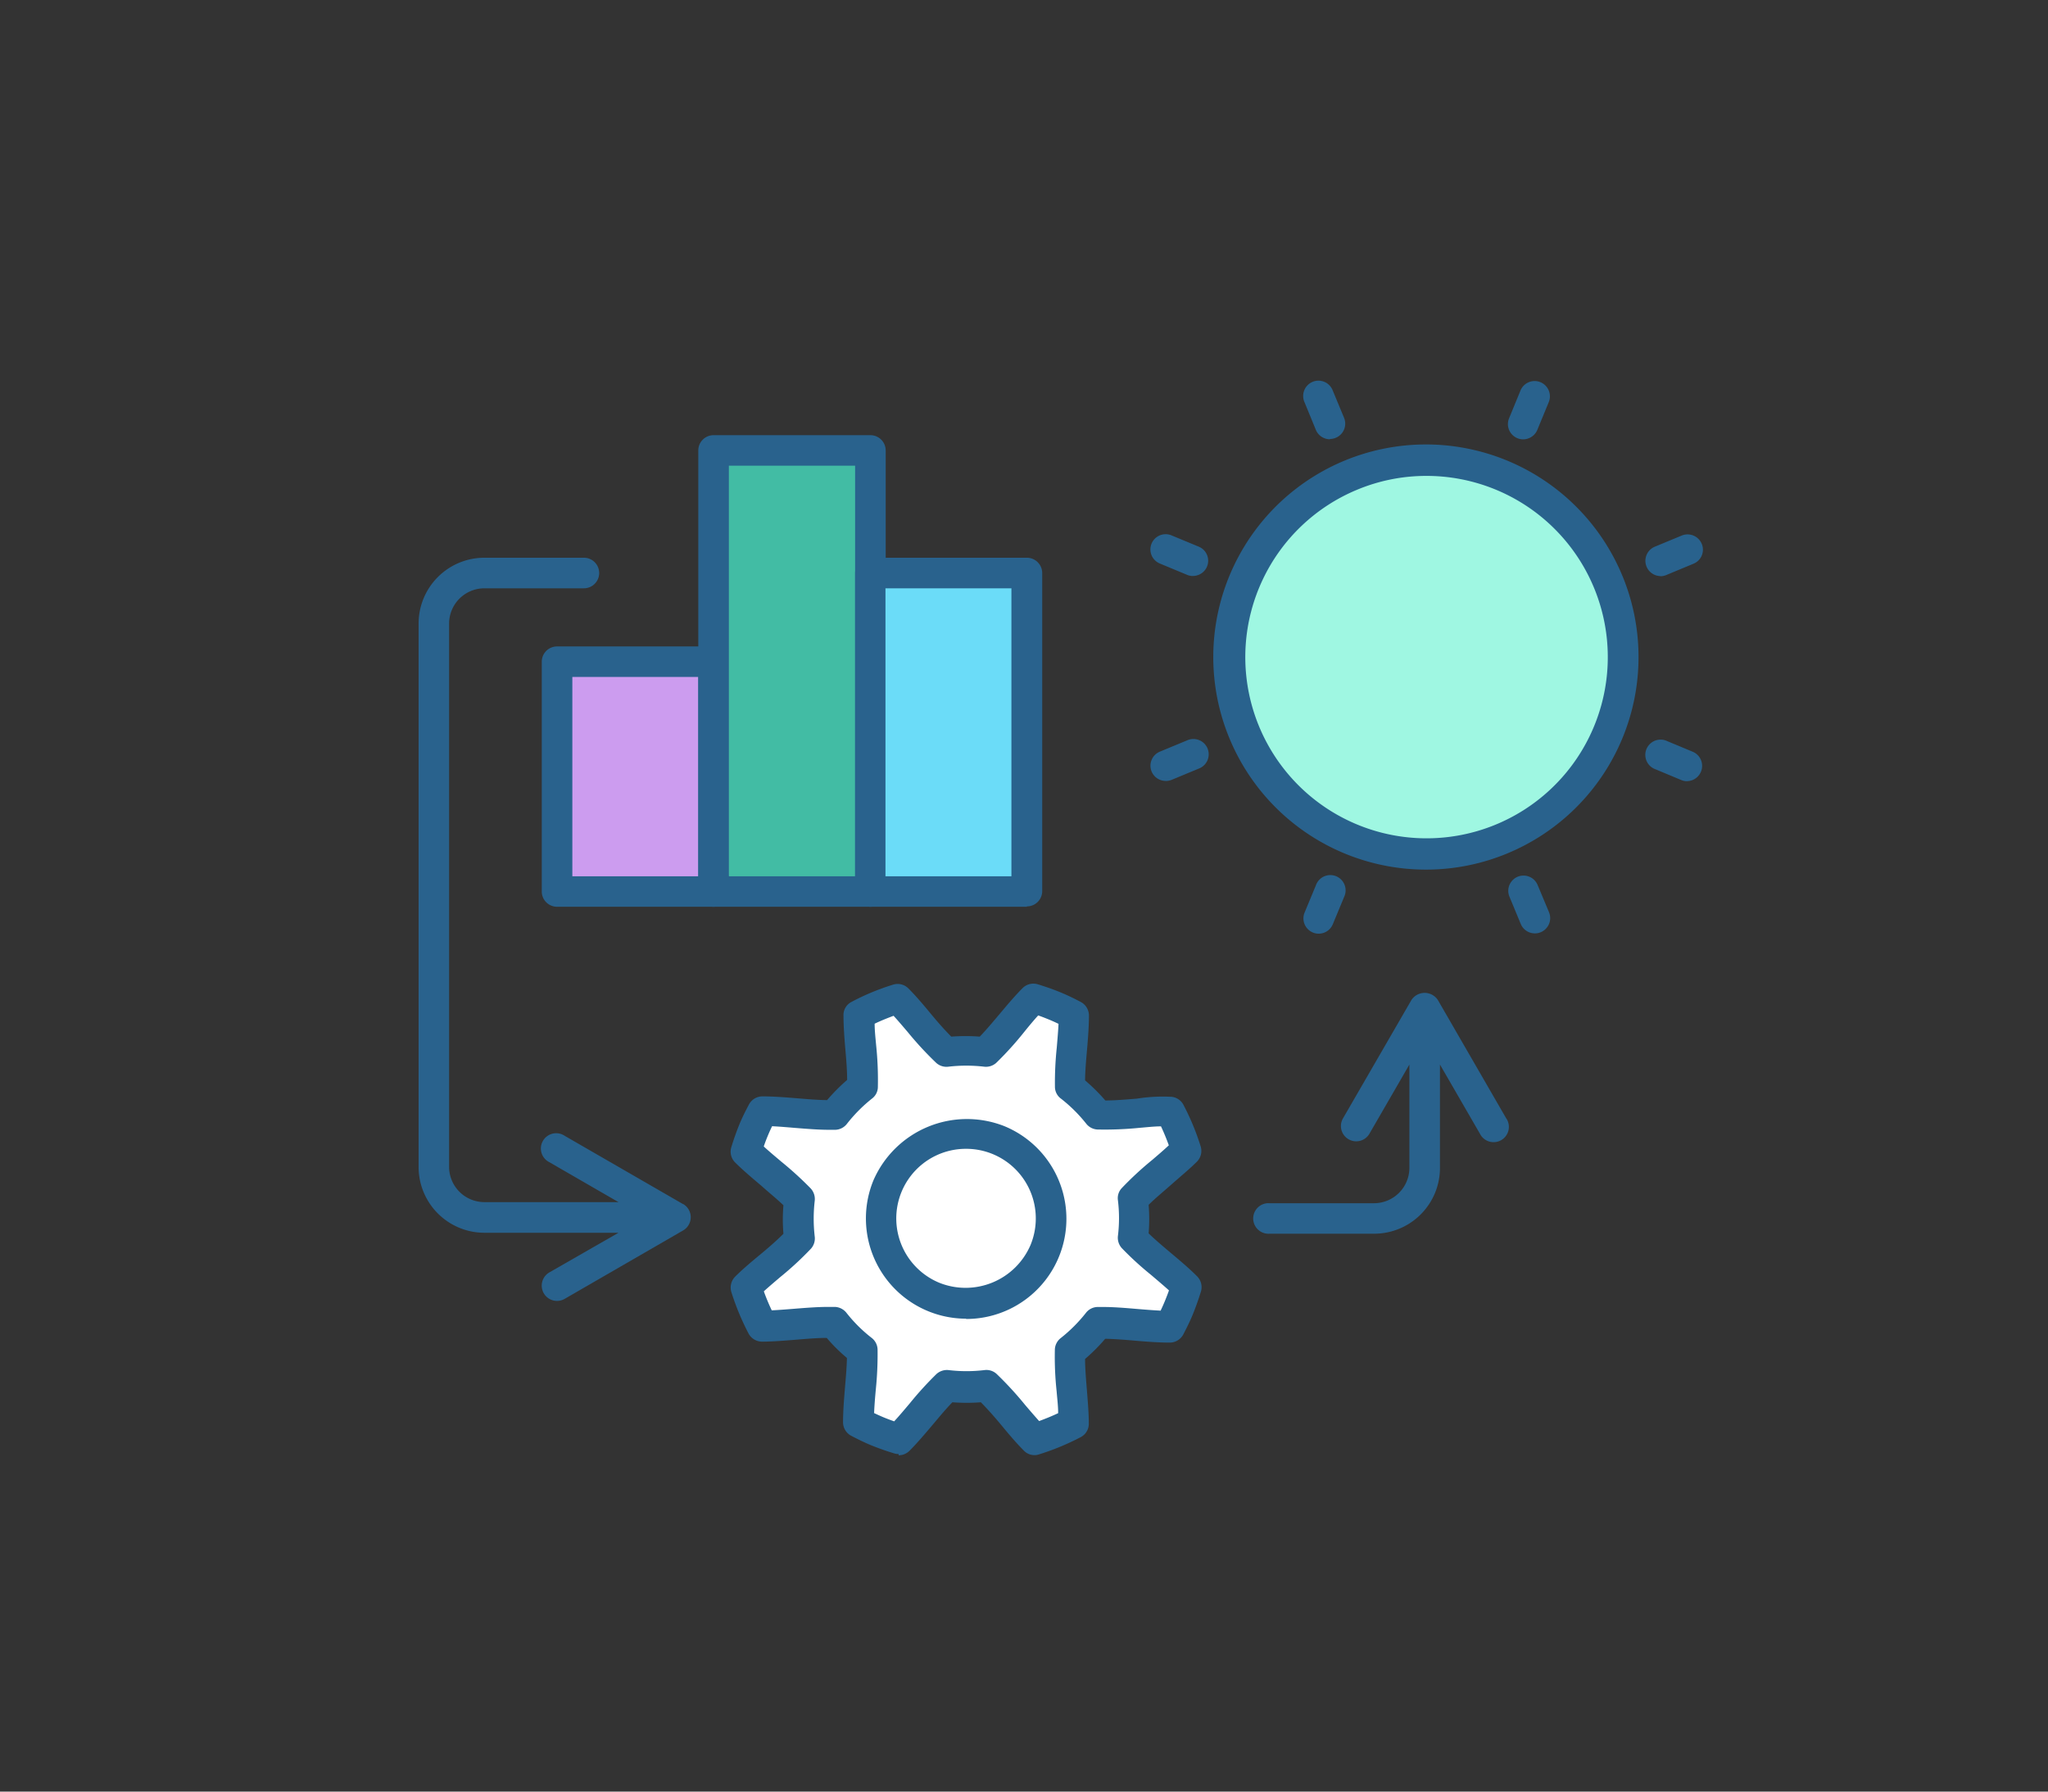 <svg id="Layer_14" data-name="Layer 14" xmlns="http://www.w3.org/2000/svg" viewBox="0 0 280 245"><rect x="0" y="0" width="280" height="245" fill="#333333" stroke="none"/><defs><style>.cls-1{fill:#fff;}.cls-2{fill:#29628d;}.cls-3{fill:#cc9cef;}.cls-4{fill:#42bca4;}.cls-5{fill:#6bdcf8;}.cls-6{fill:#9ff7e2;}</style></defs><title>בדיקות פתרונות_V02</title><path class="cls-1" d="M160,181.34c.46-.87.89-1.76,1.27-2.69s.7-1.86,1-2.79c-2.15-2.16-5.44-4.53-7.34-6.59a22.17,22.17,0,0,0,0-5.4c1.89-2.1,5.14-4.48,7.29-6.64a32.3,32.3,0,0,0-2.2-5.31c-3.05,0-7,.64-9.85.48a22.7,22.7,0,0,0-3.84-3.81c-.11-2.78.54-6.79.52-9.83-.87-.46-1.77-.89-2.68-1.28s-1.87-.7-2.82-1c-2.14,2.15-4.51,5.43-6.57,7.33a22.6,22.6,0,0,0-5.39,0c-2.1-1.88-4.49-5.13-6.64-7.29a32.09,32.09,0,0,0-5.32,2.21c0,3,.64,7,.48,9.84a22.89,22.89,0,0,0-3.8,3.82c-2.8.14-6.8-.5-9.84-.49a28.38,28.38,0,0,0-1.27,2.67,29.5,29.5,0,0,0-1,2.82c2.14,2.15,5.42,4.51,7.33,6.57a22.17,22.17,0,0,0,0,5.4c-1.87,2.11-5.14,4.48-7.3,6.63a33,33,0,0,0,2.21,5.32c3,0,7-.63,9.86-.48a22.52,22.52,0,0,0,3.82,3.8c.12,2.8-.52,6.79-.51,9.84.88.47,1.77.9,2.69,1.28s1.86.7,2.8,1c2.16-2.15,4.52-5.43,6.58-7.34a22.17,22.17,0,0,0,5.4,0c2.1,1.89,4.49,5.13,6.64,7.3a32,32,0,0,0,5.32-2.21c0-3-.65-7-.5-9.85a22.33,22.33,0,0,0,3.82-3.83C152.91,180.72,156.91,181.35,160,181.34Z"/><path class="cls-2" d="M122.86,198.84a2.1,2.1,0,0,1-.61-.09c-1-.3-2-.65-3-1.05s-1.94-.87-2.88-1.36a2.09,2.09,0,0,1-1.11-1.84c0-1.47.13-3.14.27-4.8.12-1.41.24-2.81.26-4a23.05,23.05,0,0,1-2.76-2.74c-1.3,0-2.78.13-4.25.25s-3.19.26-4.59.26h0a2.11,2.11,0,0,1-1.85-1.11,34.88,34.88,0,0,1-2.35-5.67,2.12,2.12,0,0,1,.52-2.11c1-1,2.19-2,3.4-3s2.29-1.95,3.2-2.86a23.09,23.09,0,0,1,0-3.9c-.88-.85-2-1.75-3-2.65-1.28-1.08-2.57-2.17-3.61-3.21a2.07,2.07,0,0,1-.52-2.06c.3-1,.65-2,1.05-3s.88-1.94,1.37-2.87a2.09,2.09,0,0,1,1.84-1.1c1.49,0,3.12.13,4.74.26,1.43.12,2.85.24,4.1.25a25.51,25.51,0,0,1,2.74-2.76c0-1.29-.12-2.77-.25-4.25s-.25-3.18-.25-4.58a2,2,0,0,1,1.12-1.85,32.06,32.06,0,0,1,5.67-2.35,2.07,2.07,0,0,1,2.09.52c1,1,2,2.18,3,3.39s1.93,2.27,2.86,3.2a25.25,25.25,0,0,1,3.89,0c.87-.9,1.79-2,2.71-3.09,1.06-1.26,2.13-2.53,3.15-3.55a2.09,2.09,0,0,1,2.1-.51c1,.31,2,.65,3,1.06s1.93.86,2.85,1.35a2.1,2.1,0,0,1,1.12,1.83c0,1.49-.13,3.2-.28,4.89-.12,1.38-.24,2.75-.25,4a25.68,25.68,0,0,1,2.77,2.75c1.32,0,2.82-.13,4.32-.25a22.34,22.34,0,0,1,4.52-.26,2.06,2.06,0,0,1,1.85,1.13,33.34,33.34,0,0,1,2.34,5.65,2.09,2.09,0,0,1-.51,2.1c-1,1-2.22,2-3.44,3.08s-2.24,1.91-3.16,2.82a24.18,24.18,0,0,1,0,3.9c.87.86,1.94,1.75,3,2.65,1.29,1.08,2.59,2.18,3.63,3.23a2.1,2.1,0,0,1,.52,2.08c-.31,1-.66,2-1.06,3s-.87,1.93-1.35,2.86a2.1,2.1,0,0,1-1.84,1.12h0c-1.56,0-3.2-.13-4.84-.27-1.4-.12-2.78-.23-4-.25a24.71,24.71,0,0,1-2.75,2.76c0,1.3.13,2.79.25,4.27s.26,3.17.26,4.57a2.06,2.06,0,0,1-1.11,1.85,34.16,34.16,0,0,1-5.67,2.35,2,2,0,0,1-2.11-.52c-1-1-2-2.18-3-3.39s-1.95-2.28-2.87-3.21a25.26,25.26,0,0,1-3.89,0c-.85.87-1.73,1.93-2.63,3-1.09,1.29-2.2,2.6-3.25,3.65a2.11,2.11,0,0,1-1.47.6Zm-3.37-5.61c.45.21.9.42,1.36.61s.93.36,1.4.53c.71-.77,1.43-1.63,2.14-2.47a46.86,46.86,0,0,1,3.64-4,2.13,2.13,0,0,1,1.66-.54,20.59,20.59,0,0,0,4.9,0,2.06,2.06,0,0,1,1.65.51,46.79,46.79,0,0,1,3.9,4.24c.65.76,1.3,1.52,1.93,2.22.89-.33,1.76-.68,2.6-1.08,0-1-.13-2-.21-3a44,44,0,0,1-.24-5.73A2.08,2.08,0,0,1,145,183a20.71,20.71,0,0,0,3.47-3.47,2.07,2.07,0,0,1,1.55-.8l.83,0c1.4,0,3,.13,4.61.27,1.09.09,2.19.18,3.22.23.21-.45.42-.91.61-1.38s.37-.92.53-1.39c-.76-.69-1.61-1.4-2.44-2.11a43.23,43.23,0,0,1-4-3.66,2.12,2.12,0,0,1-.54-1.67,20,20,0,0,0,0-4.89,2,2,0,0,1,.52-1.65,44.74,44.74,0,0,1,4.17-3.86c.78-.67,1.56-1.33,2.27-2-.32-.88-.67-1.74-1.07-2.59-.94,0-1.93.12-2.92.2a47.52,47.52,0,0,1-5.78.23,2.08,2.08,0,0,1-1.51-.78,20.4,20.4,0,0,0-3.49-3.46,2,2,0,0,1-.8-1.56,45.81,45.81,0,0,1,.25-5.4c.09-1.1.19-2.21.24-3.25-.46-.22-.92-.43-1.39-.62s-.92-.37-1.39-.53c-.67.74-1.35,1.56-2,2.37a44.75,44.75,0,0,1-3.73,4.11,2.1,2.1,0,0,1-1.65.53,21.13,21.13,0,0,0-4.9,0,2.09,2.09,0,0,1-1.65-.51,46.43,46.43,0,0,1-3.9-4.22c-.65-.76-1.3-1.53-1.94-2.23-.86.32-1.73.67-2.59,1.08,0,.95.12,2,.21,3a45.63,45.63,0,0,1,.23,5.72,2,2,0,0,1-.8,1.52,20.55,20.55,0,0,0-3.44,3.47,2.1,2.1,0,0,1-1.55.8l-.92,0c-1.4,0-3-.13-4.62-.26-1.07-.09-2.13-.18-3.13-.23-.22.45-.42.9-.61,1.36s-.37.93-.53,1.41c.75.69,1.59,1.39,2.43,2.1a47.56,47.56,0,0,1,4,3.65,2.14,2.14,0,0,1,.54,1.67,21.22,21.22,0,0,0,0,4.91,2.1,2.1,0,0,1-.51,1.64,44,44,0,0,1-4.23,3.91c-.76.65-1.52,1.29-2.22,1.93.32.89.68,1.75,1.08,2.6,1-.05,2-.13,3-.21,1.62-.13,3.24-.26,4.67-.26l1,0a2.13,2.13,0,0,1,1.54.8,19.89,19.89,0,0,0,3.47,3.45,2.07,2.07,0,0,1,.79,1.55,47.12,47.12,0,0,1-.24,5.49c-.1,1.08-.19,2.16-.23,3.18Z"/><path class="cls-1" d="M142.82,171.06a11.61,11.61,0,1,1-6.31-15.17A11.6,11.6,0,0,1,142.82,171.06Z"/><path class="cls-2" d="M132.09,180.33a13.71,13.71,0,0,1-12.67-18.93A13.94,13.94,0,0,1,137.31,154a13.7,13.7,0,0,1-5.22,26.37Zm0-23.23a9.52,9.52,0,0,0-3.64,18.33,9.66,9.66,0,0,0,12.44-5.17,9.52,9.52,0,0,0-8.8-13.16Z"/><rect class="cls-3" x="76.16" y="90.48" width="21.4" height="31.38"/><path class="cls-2" d="M97.56,124H76.16a2.09,2.09,0,0,1-2.09-2.08V90.48a2.09,2.09,0,0,1,2.09-2.08h21.4a2.09,2.09,0,0,1,2.09,2.08v31.39A2.09,2.09,0,0,1,97.56,124Zm-19.31-4.17H95.47V92.57H78.25v27.21Z"/><rect class="cls-4" x="97.56" y="61.6" width="21.41" height="60.27"/><path class="cls-2" d="M119,124H97.56a2.09,2.09,0,0,1-2.09-2.08V61.6a2.09,2.09,0,0,1,2.09-2.09H119a2.09,2.09,0,0,1,2.09,2.09v60.27A2.09,2.09,0,0,1,119,124Zm-19.32-4.17h17.23V63.68H99.65v56.1Z"/><rect class="cls-5" x="118.97" y="78.36" width="21.4" height="43.51"/><path class="cls-2" d="M140.37,124H119a2.09,2.09,0,0,1-2.09-2.08V78.36A2.1,2.1,0,0,1,119,76.27h21.4a2.1,2.1,0,0,1,2.09,2.09v43.51a2.09,2.09,0,0,1-2.09,2.08Zm-19.31-4.17h17.22V80.45H121.06v39.33Z"/><path class="cls-2" d="M93.4,164.67l-16.2-9.35a2.09,2.09,0,1,0-2.09,3.61l9.45,5.46H66.23a4.83,4.83,0,0,1-4.83-4.82V85.26a4.83,4.83,0,0,1,4.83-4.81h13.6a2.09,2.09,0,0,0,0-4.18H66.23a9,9,0,0,0-9,9v74.31a9,9,0,0,0,9,9H84.56L75.11,174a2.09,2.09,0,0,0,2.09,3.62l16.2-9.36a2.09,2.09,0,0,0,0-3.61Z"/><path class="cls-2" d="M205.93,152.94l-9.35-16.19a2.16,2.16,0,0,0-3.61,0l-9.36,16.19a2.09,2.09,0,1,0,3.62,2.09l5.46-9.45v14.13a4.84,4.84,0,0,1-4.82,4.83h-14.3a2.09,2.09,0,1,0,0,4.17h14.3a9,9,0,0,0,9-9V145.58l5.46,9.45a2.09,2.09,0,1,0,3.61-2.09Z"/><path class="cls-2" d="M195,118.92a29.07,29.07,0,1,1,11.09-2.22A28.93,28.93,0,0,1,195,118.92Z"/><path class="cls-6" d="M195,65.08a24.57,24.57,0,0,0-9.48,1.9,24.78,24.78,0,1,0,9.48-1.9Z"/><path class="cls-2" d="M208.25,60.08a2,2,0,0,1-.8-.16,2.08,2.08,0,0,1-1.13-2.72l1.54-3.75a2.09,2.09,0,1,1,3.86,1.6l-1.54,3.74a2.11,2.11,0,0,1-1.93,1.29Z"/><path class="cls-2" d="M181.83,60.07a2.09,2.09,0,0,1-1.93-1.29L178.35,55a2.09,2.09,0,1,1,3.86-1.6l1.55,3.74a2.09,2.09,0,0,1-1.14,2.73,2,2,0,0,1-.79.16Z"/><path class="cls-2" d="M163.1,78.77a2.08,2.08,0,0,1-.8-.16l-3.73-1.55a2.08,2.08,0,0,1,1.59-3.85l3.74,1.55a2.08,2.08,0,0,1-.8,4Z"/><path class="cls-2" d="M159.37,106.79a2.08,2.08,0,0,1-.8-4l3.74-1.55a2.09,2.09,0,1,1,1.6,3.86l-3.74,1.55a2.22,2.22,0,0,1-.8.15Z"/><path class="cls-2" d="M180.29,127.68a2,2,0,0,1-.8-.16,2.09,2.09,0,0,1-1.13-2.72l1.55-3.74a2.09,2.09,0,1,1,3.86,1.59l-1.55,3.74a2.09,2.09,0,0,1-1.93,1.29Z"/><path class="cls-2" d="M209.85,127.64a2.09,2.09,0,0,1-1.93-1.28l-1.55-3.74a2.08,2.08,0,1,1,3.85-1.6l1.56,3.73a2.09,2.09,0,0,1-1.13,2.73,2,2,0,0,1-.8.16Z"/><path class="cls-2" d="M230.66,106.83a2,2,0,0,1-.8-.16l-3.74-1.56a2.09,2.09,0,0,1,1.61-3.85l3.74,1.56a2.09,2.09,0,0,1-.81,4Z"/><path class="cls-2" d="M227,78.78a2.09,2.09,0,0,1-.8-4l3.74-1.55a2.1,2.1,0,0,1,2.72,1.14,2.07,2.07,0,0,1-1.13,2.72l-3.73,1.55a2.08,2.08,0,0,1-.8.16Z"/></svg>